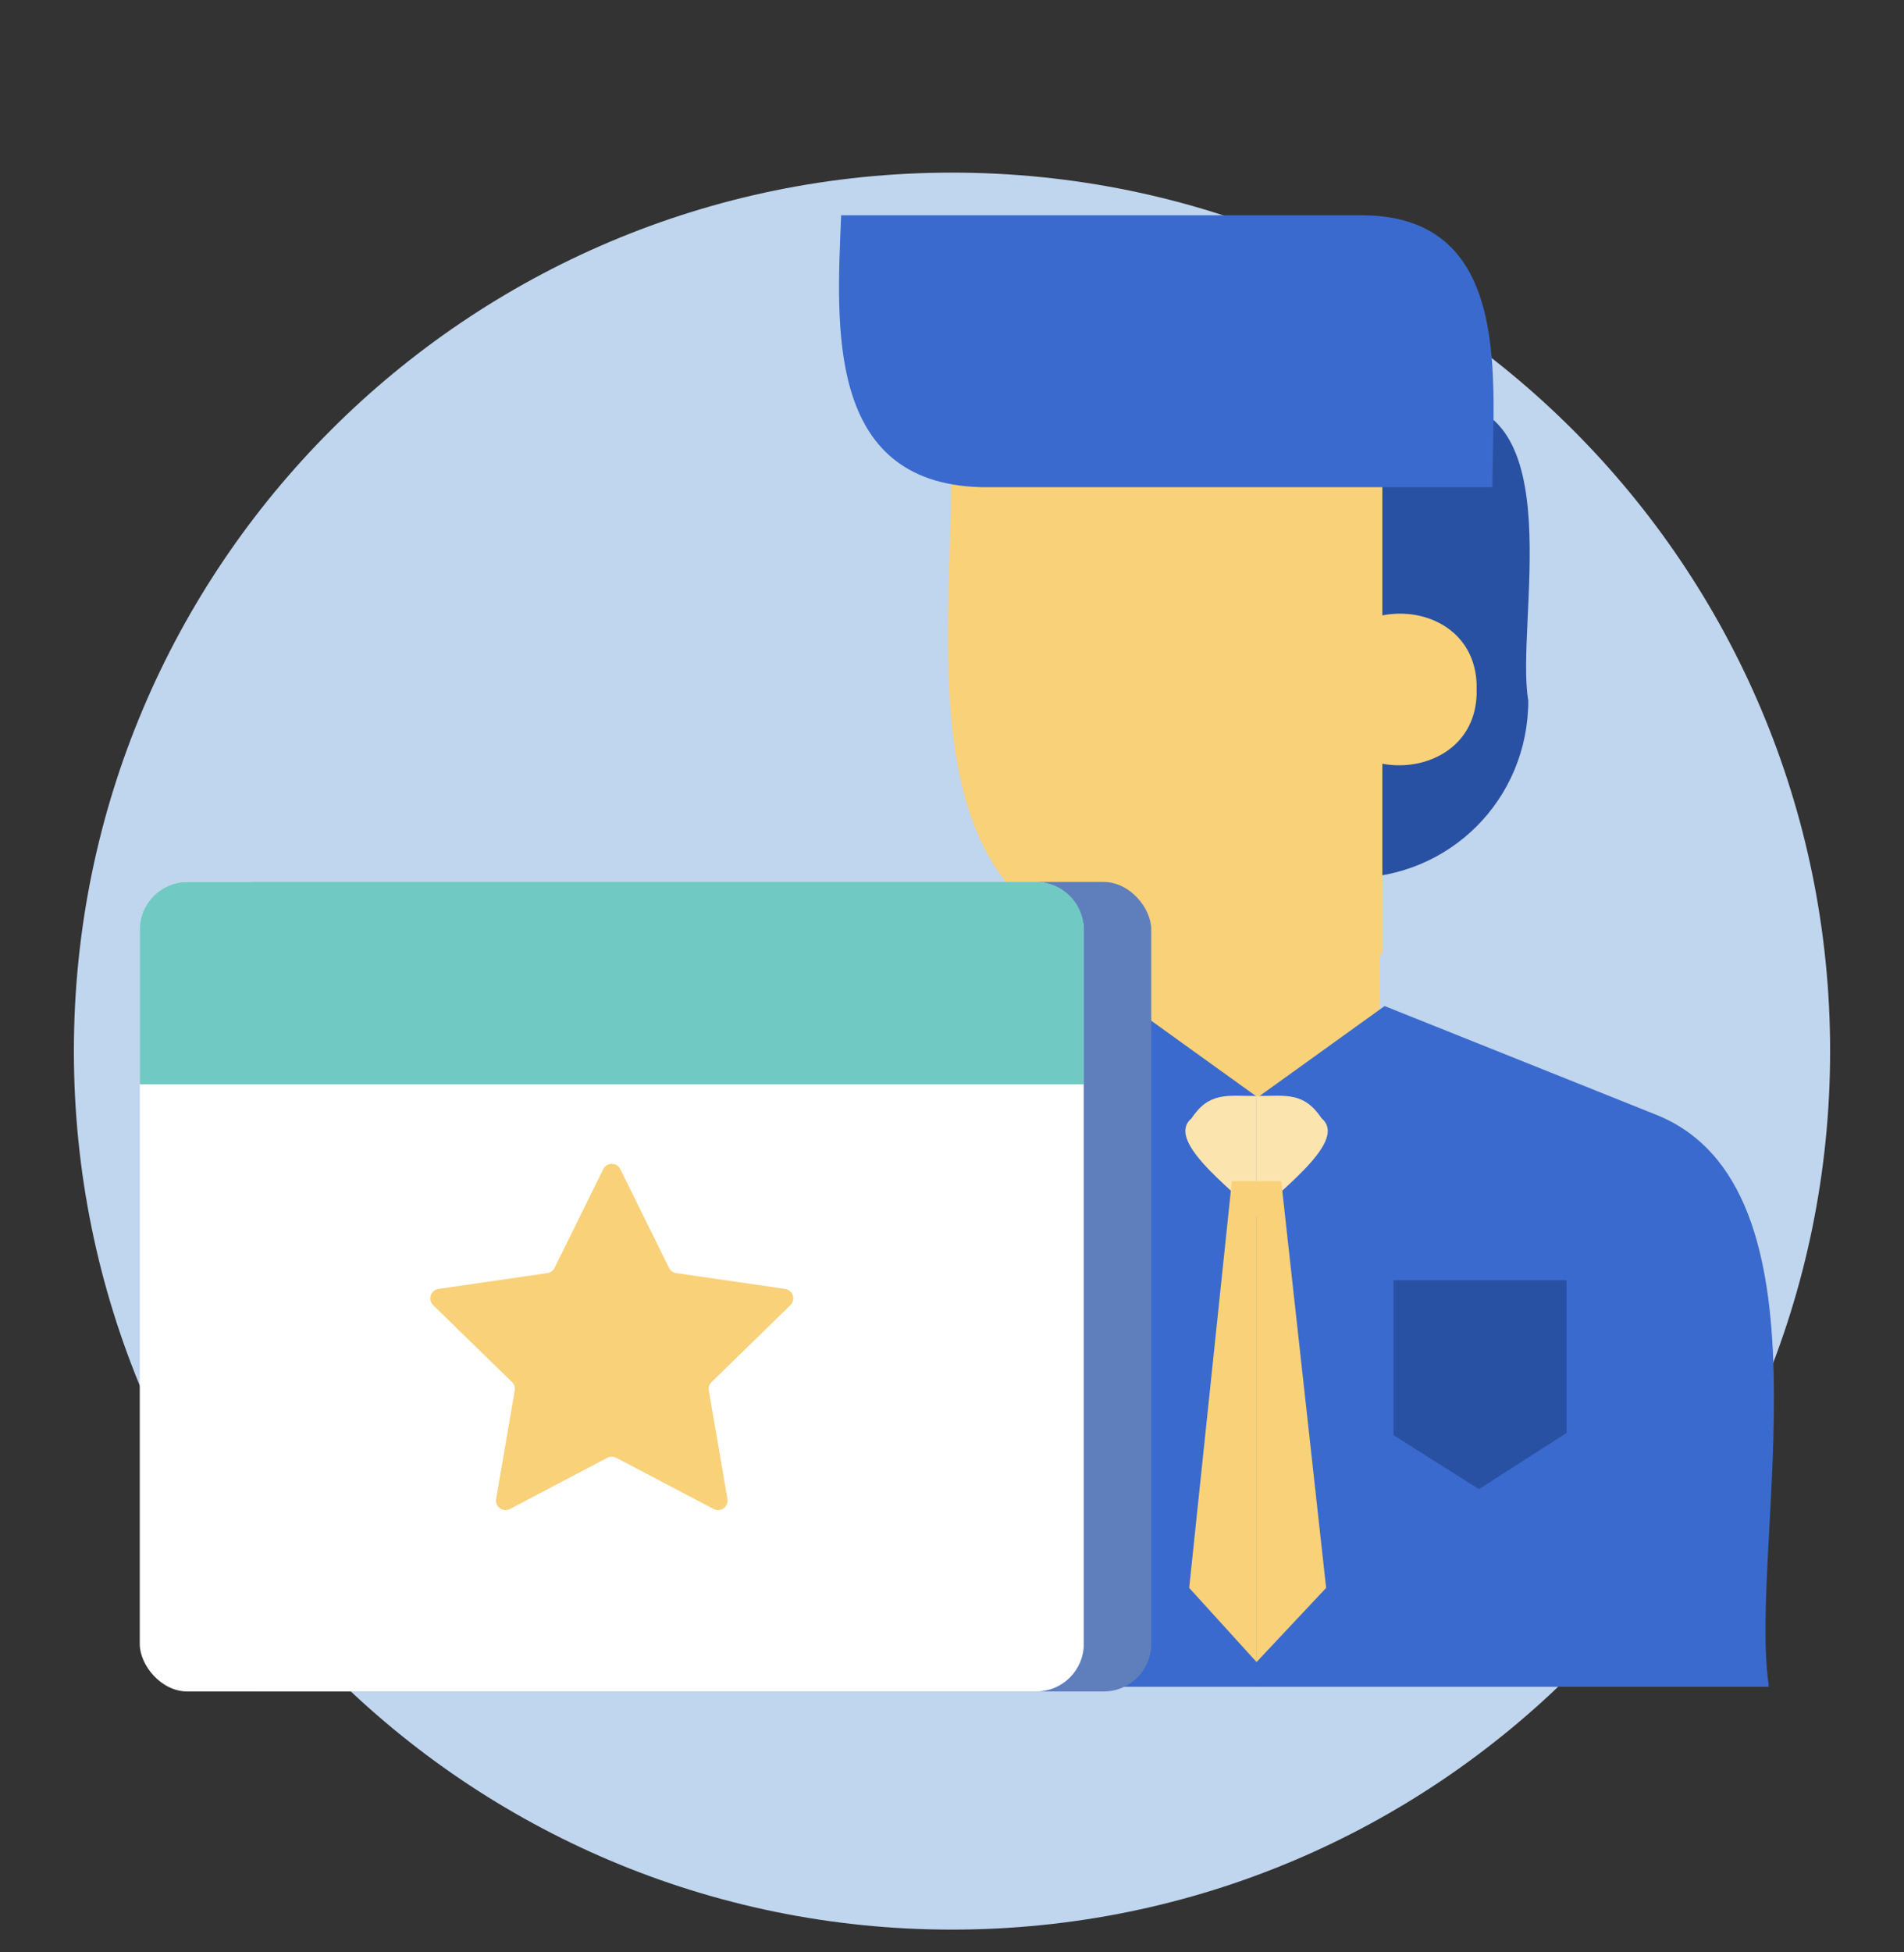 <svg width="40" height="41" viewBox="0 0 40 41" fill="none" xmlns="http://www.w3.org/2000/svg">
<rect x="0" y="0" width="40" height="41" fill="#333333" stroke="none"/>
<path d="M20 40.522C30.189 40.522 38.448 32.262 38.448 22.073C38.448 11.885 30.189 3.625 20 3.625C9.811 3.625 1.552 11.885 1.552 22.073C1.552 32.262 9.811 40.522 20 40.522Z" fill="#C0D5EE"/>
<path d="M30.22 8.436H28.38V18.438C30.456 18.438 32.107 16.786 32.107 14.71C31.824 13.107 33.05 8.389 30.22 8.436Z" fill="#2951A3"/>
<path d="M28.993 19.57H23.709V24.052H28.993V19.57Z" fill="#F8D179"/>
<path d="M15.69 35.375C16.114 32.402 14.18 24.901 18.096 23.392C20.691 22.354 23.757 21.127 23.757 21.127L26.446 23.061V35.422H15.69V35.375Z" fill="#3A6ACD"/>
<path d="M37.156 35.375C36.731 32.402 38.665 24.901 34.749 23.392C32.155 22.354 29.088 21.127 29.088 21.127L26.399 23.061V35.422H37.156V35.375Z" fill="#3A6ACD"/>
<path d="M26.398 23.016C25.785 23.016 25.407 22.921 25.03 23.487C24.417 24.006 26.209 25.186 26.398 25.563" fill="#FBE4AE"/>
<path d="M26.398 23.016C27.012 23.016 27.389 22.921 27.767 23.487C28.38 24.006 26.587 25.186 26.398 25.563" fill="#FBE4AE"/>
<path d="M26.398 24.807H26.917L27.86 33.346L26.398 34.903V24.807Z" fill="#F8D179"/>
<path d="M26.398 24.807H25.879L24.983 33.346L26.398 34.903V24.807Z" fill="#F8D179"/>
<path d="M19.982 10.041H29.041V20.043H24.559C18.992 19.807 19.982 13.862 19.982 10.041Z" fill="#F8D179"/>
<path d="M31.022 14.479C31.069 16.602 27.719 16.602 27.767 14.479C27.767 12.356 31.069 12.356 31.022 14.479Z" fill="#F8D179"/>
<path d="M31.353 10.23H20.596C17.341 10.136 17.577 6.833 17.671 4.521H28.663C31.824 4.569 31.353 8.06 31.353 10.23Z" fill="#3A6ACD"/>
<path d="M29.277 26.885H32.91V30.093L31.07 31.272L29.277 30.14V26.885Z" fill="#2951A3"/>
<rect x="4.353" y="18.521" width="19.833" height="17" rx="1" fill="#5F7FBC"/>
<rect x="2.936" y="18.521" width="19.833" height="17" rx="1" fill="white"/>
<path d="M2.936 19.521C2.936 18.969 3.384 18.521 3.936 18.521H21.769C22.322 18.521 22.769 18.969 22.769 19.521V22.771H2.936V19.521Z" fill="#70C9C3"/>
<path d="M12.673 24.553C12.747 24.404 12.959 24.404 13.032 24.553L14.055 26.626C14.084 26.685 14.14 26.726 14.206 26.735L16.494 27.068C16.657 27.092 16.723 27.293 16.604 27.409L14.949 29.023C14.902 29.069 14.88 29.135 14.891 29.2L15.282 31.478C15.31 31.642 15.139 31.766 14.992 31.689L12.946 30.613C12.887 30.583 12.818 30.583 12.759 30.613L10.713 31.689C10.566 31.766 10.395 31.642 10.423 31.478L10.814 29.2C10.825 29.135 10.803 29.069 10.756 29.023L9.101 27.409C8.982 27.293 9.048 27.092 9.212 27.068L11.499 26.735C11.565 26.726 11.621 26.685 11.65 26.626L12.673 24.553Z" fill="#F8D179"/>
</svg>
